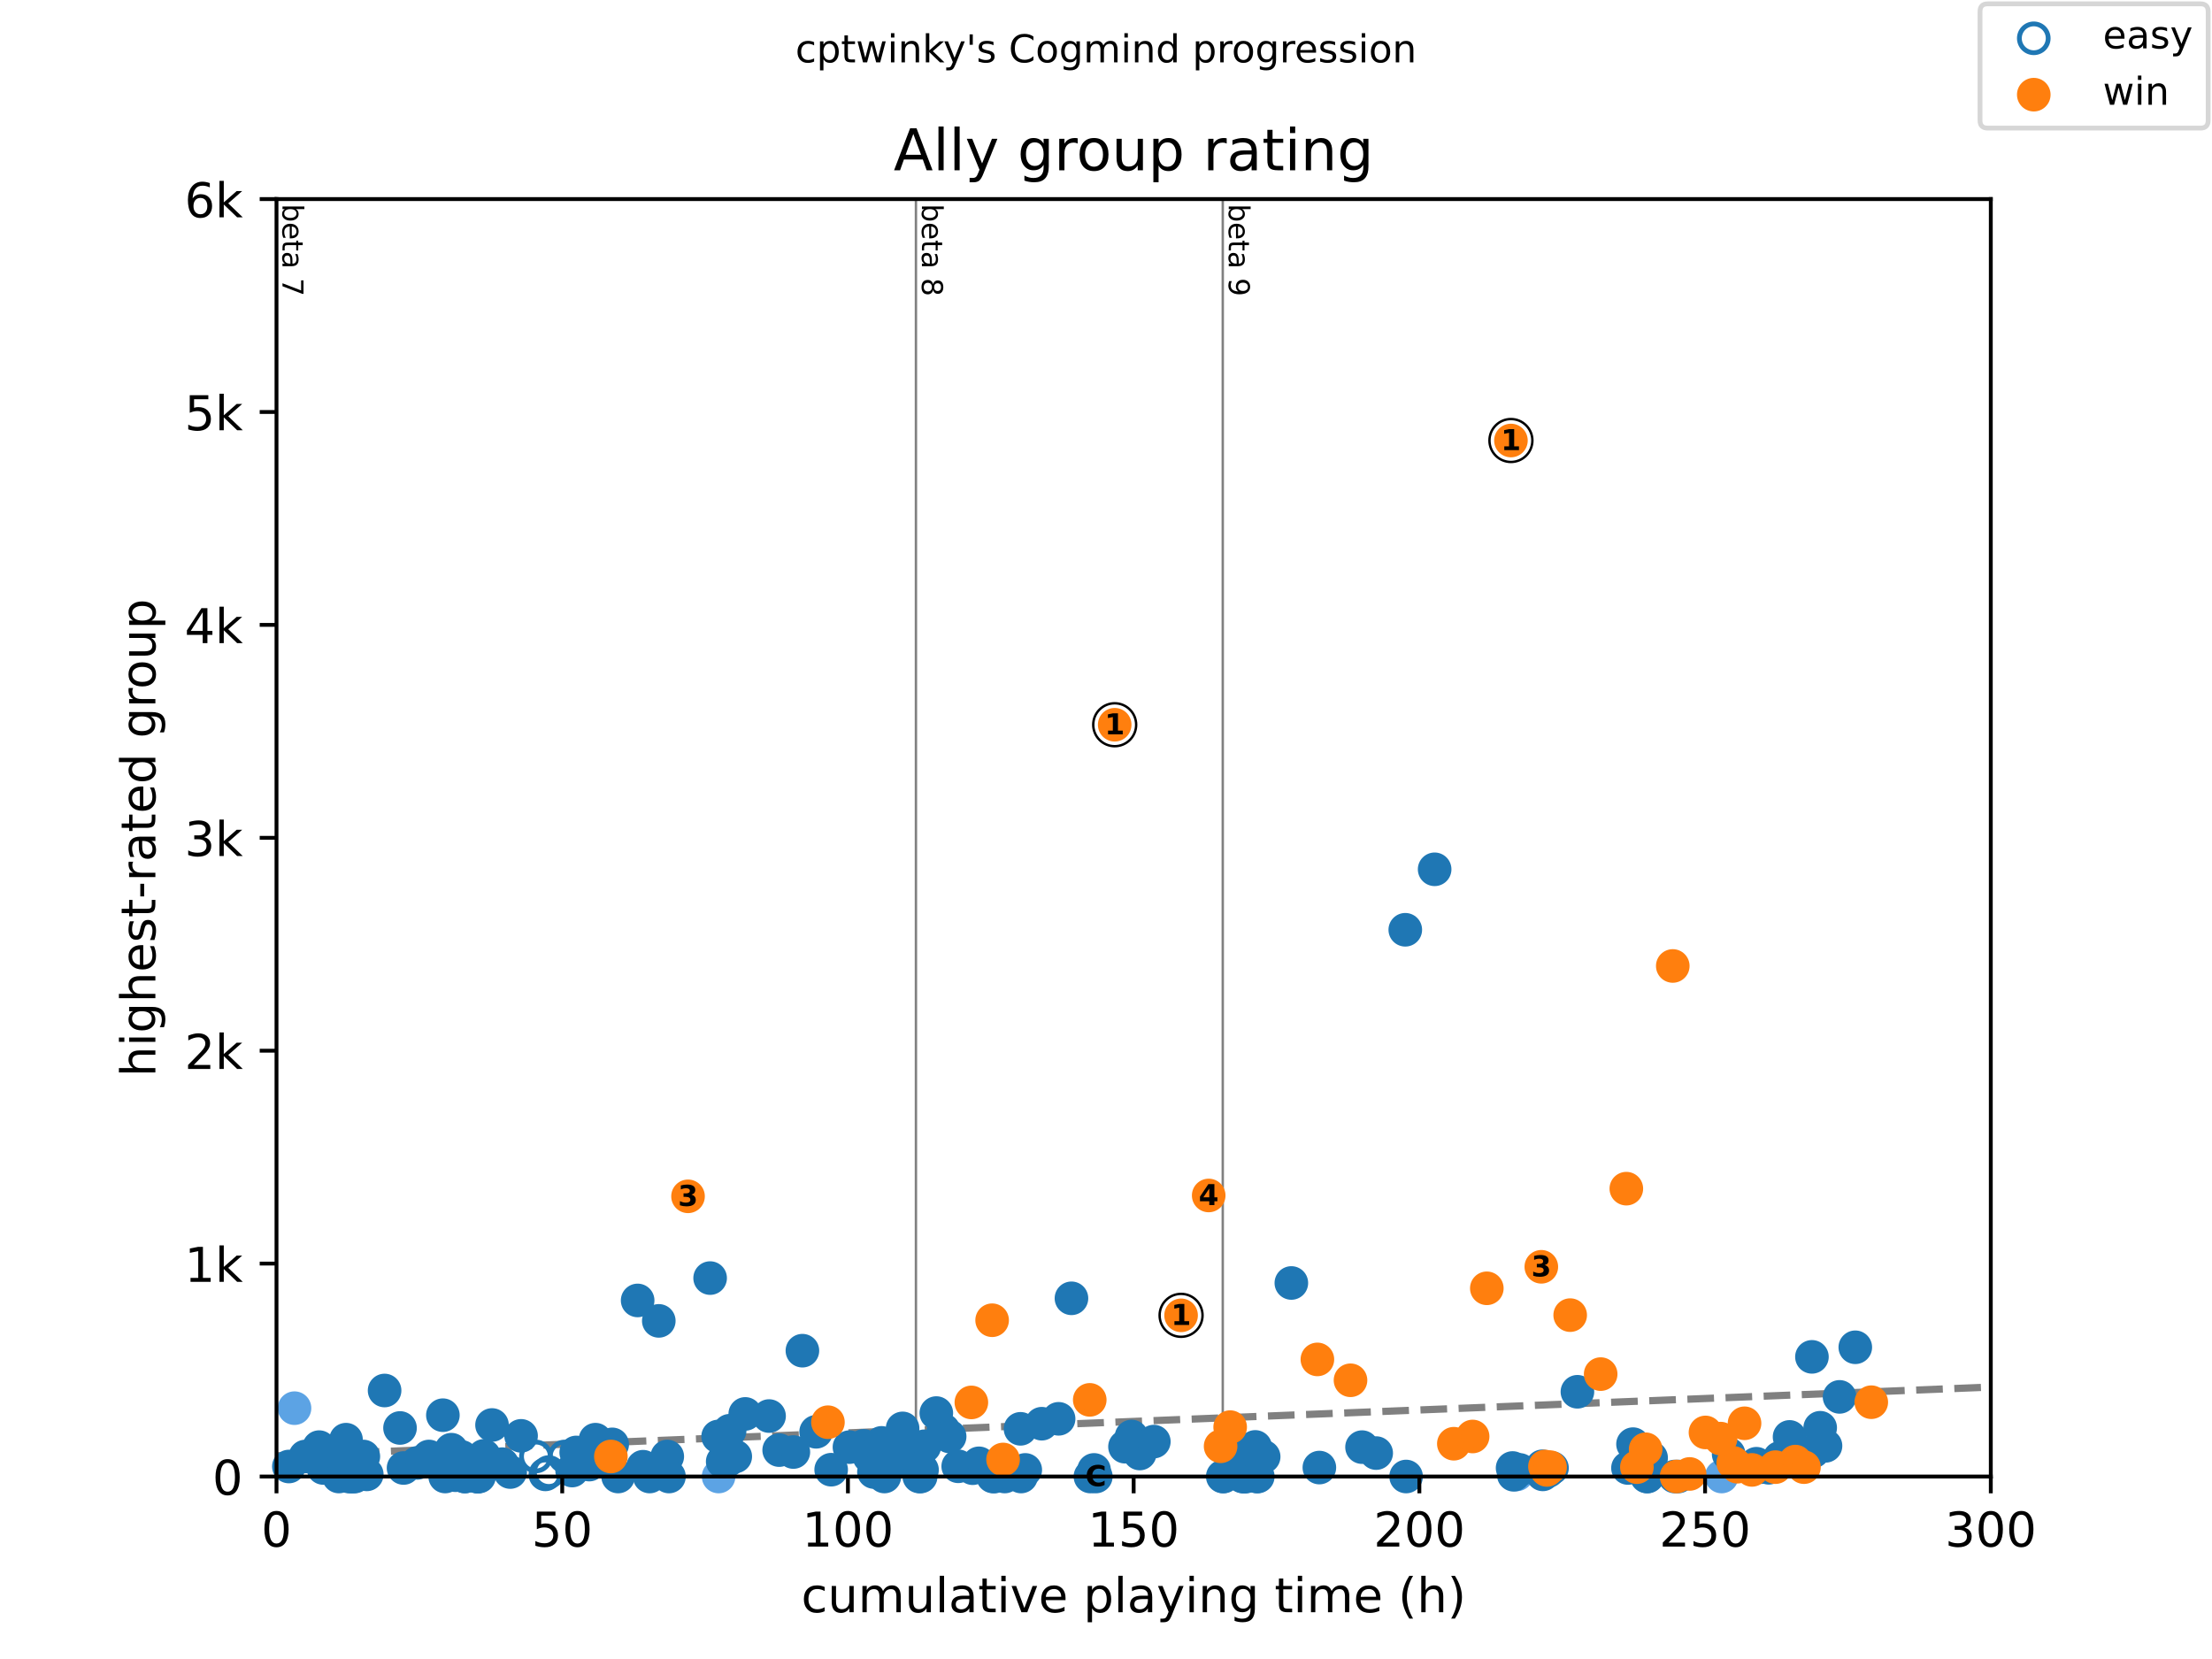 <?xml version="1.0" encoding="utf-8" standalone="no"?>
<!DOCTYPE svg PUBLIC "-//W3C//DTD SVG 1.1//EN"
  "http://www.w3.org/Graphics/SVG/1.1/DTD/svg11.dtd">
<!-- Created with matplotlib (https://matplotlib.org/) -->
<svg height="345.6pt" version="1.1" viewBox="0 0 460.8 345.6" width="460.8pt" xmlns="http://www.w3.org/2000/svg" xmlns:xlink="http://www.w3.org/1999/xlink">
 <defs>
  <style type="text/css">
*{stroke-linecap:butt;stroke-linejoin:round;}
  </style>
 </defs>
 <g id="figure_1">
  <g id="patch_1">
   <path d="M 0 345.6 
L 460.8 345.6 
L 460.8 0 
L 0 0 
z
" style="fill:#ffffff;"/>
  </g>
  <g id="axes_1">
   <g id="patch_2">
    <path d="M 57.6 307.584 
L 414.72 307.584 
L 414.72 41.472 
L 57.6 41.472 
z
" style="fill:#ffffff;"/>
   </g>
   <g id="line2d_1">
    <path clip-path="url(#pc35db64e3e)" d="M 57.6 303.263 
L 414.72 288.951 
" style="fill:none;stroke:#808080;stroke-dasharray:5.55,2.4;stroke-dashoffset:0;stroke-width:1.5;"/>
   </g>
   <g id="line2d_2">
    <path clip-path="url(#pc35db64e3e)" d="M 190.806 307.584 
L 190.806 41.472 
" style="fill:none;stroke:#808080;stroke-linecap:square;stroke-width:0.5;"/>
   </g>
   <g id="line2d_3">
    <path clip-path="url(#pc35db64e3e)" d="M 254.724 307.584 
L 254.724 41.472 
" style="fill:none;stroke:#808080;stroke-linecap:square;stroke-width:0.5;"/>
   </g>
   <g id="text_1">
    <!-- beta 7 -->
    <defs>
     <path d="M 48.688 27.297 
Q 48.688 37.203 44.609 42.844 
Q 40.531 48.484 33.406 48.484 
Q 26.266 48.484 22.188 42.844 
Q 18.109 37.203 18.109 27.297 
Q 18.109 17.391 22.188 11.75 
Q 26.266 6.109 33.406 6.109 
Q 40.531 6.109 44.609 11.75 
Q 48.688 17.391 48.688 27.297 
z
M 18.109 46.391 
Q 20.953 51.266 25.266 53.625 
Q 29.594 56 35.594 56 
Q 45.562 56 51.781 48.094 
Q 58.016 40.188 58.016 27.297 
Q 58.016 14.406 51.781 6.484 
Q 45.562 -1.422 35.594 -1.422 
Q 29.594 -1.422 25.266 0.953 
Q 20.953 3.328 18.109 8.203 
L 18.109 0 
L 9.078 0 
L 9.078 75.984 
L 18.109 75.984 
z
" id="DejaVuSans-98"/>
     <path d="M 56.203 29.594 
L 56.203 25.203 
L 14.891 25.203 
Q 15.484 15.922 20.484 11.062 
Q 25.484 6.203 34.422 6.203 
Q 39.594 6.203 44.453 7.469 
Q 49.312 8.734 54.109 11.281 
L 54.109 2.781 
Q 49.266 0.734 44.188 -0.344 
Q 39.109 -1.422 33.891 -1.422 
Q 20.797 -1.422 13.156 6.188 
Q 5.516 13.812 5.516 26.812 
Q 5.516 40.234 12.766 48.109 
Q 20.016 56 32.328 56 
Q 43.359 56 49.781 48.891 
Q 56.203 41.797 56.203 29.594 
z
M 47.219 32.234 
Q 47.125 39.594 43.094 43.984 
Q 39.062 48.391 32.422 48.391 
Q 24.906 48.391 20.391 44.141 
Q 15.875 39.891 15.188 32.172 
z
" id="DejaVuSans-101"/>
     <path d="M 18.312 70.219 
L 18.312 54.688 
L 36.812 54.688 
L 36.812 47.703 
L 18.312 47.703 
L 18.312 18.016 
Q 18.312 11.328 20.141 9.422 
Q 21.969 7.516 27.594 7.516 
L 36.812 7.516 
L 36.812 0 
L 27.594 0 
Q 17.188 0 13.234 3.875 
Q 9.281 7.766 9.281 18.016 
L 9.281 47.703 
L 2.688 47.703 
L 2.688 54.688 
L 9.281 54.688 
L 9.281 70.219 
z
" id="DejaVuSans-116"/>
     <path d="M 34.281 27.484 
Q 23.391 27.484 19.188 25 
Q 14.984 22.516 14.984 16.5 
Q 14.984 11.719 18.141 8.906 
Q 21.297 6.109 26.703 6.109 
Q 34.188 6.109 38.703 11.406 
Q 43.219 16.703 43.219 25.484 
L 43.219 27.484 
z
M 52.203 31.203 
L 52.203 0 
L 43.219 0 
L 43.219 8.297 
Q 40.141 3.328 35.547 0.953 
Q 30.953 -1.422 24.312 -1.422 
Q 15.922 -1.422 10.953 3.297 
Q 6 8.016 6 15.922 
Q 6 25.141 12.172 29.828 
Q 18.359 34.516 30.609 34.516 
L 43.219 34.516 
L 43.219 35.406 
Q 43.219 41.609 39.141 45 
Q 35.062 48.391 27.688 48.391 
Q 23 48.391 18.547 47.266 
Q 14.109 46.141 10.016 43.891 
L 10.016 52.203 
Q 14.938 54.109 19.578 55.047 
Q 24.219 56 28.609 56 
Q 40.484 56 46.344 49.844 
Q 52.203 43.703 52.203 31.203 
z
" id="DejaVuSans-97"/>
     <path id="DejaVuSans-32"/>
     <path d="M 8.203 72.906 
L 55.078 72.906 
L 55.078 68.703 
L 28.609 0 
L 18.312 0 
L 43.219 64.594 
L 8.203 64.594 
z
" id="DejaVuSans-55"/>
    </defs>
    <g transform="translate(58.848 42.472)rotate(-270)scale(0.06 -0.06)">
     <use xlink:href="#DejaVuSans-98"/>
     <use x="63.477" xlink:href="#DejaVuSans-101"/>
     <use x="125" xlink:href="#DejaVuSans-116"/>
     <use x="164.209" xlink:href="#DejaVuSans-97"/>
     <use x="225.488" xlink:href="#DejaVuSans-32"/>
     <use x="257.275" xlink:href="#DejaVuSans-55"/>
    </g>
   </g>
   <g id="text_2">
    <!-- beta 8 -->
    <defs>
     <path d="M 31.781 34.625 
Q 24.75 34.625 20.719 30.859 
Q 16.703 27.094 16.703 20.516 
Q 16.703 13.922 20.719 10.156 
Q 24.75 6.391 31.781 6.391 
Q 38.812 6.391 42.859 10.172 
Q 46.922 13.969 46.922 20.516 
Q 46.922 27.094 42.891 30.859 
Q 38.875 34.625 31.781 34.625 
z
M 21.922 38.812 
Q 15.578 40.375 12.031 44.719 
Q 8.5 49.078 8.5 55.328 
Q 8.5 64.062 14.719 69.141 
Q 20.953 74.219 31.781 74.219 
Q 42.672 74.219 48.875 69.141 
Q 55.078 64.062 55.078 55.328 
Q 55.078 49.078 51.531 44.719 
Q 48 40.375 41.703 38.812 
Q 48.828 37.156 52.797 32.312 
Q 56.781 27.484 56.781 20.516 
Q 56.781 9.906 50.312 4.234 
Q 43.844 -1.422 31.781 -1.422 
Q 19.734 -1.422 13.25 4.234 
Q 6.781 9.906 6.781 20.516 
Q 6.781 27.484 10.781 32.312 
Q 14.797 37.156 21.922 38.812 
z
M 18.312 54.391 
Q 18.312 48.734 21.844 45.562 
Q 25.391 42.391 31.781 42.391 
Q 38.141 42.391 41.719 45.562 
Q 45.312 48.734 45.312 54.391 
Q 45.312 60.062 41.719 63.234 
Q 38.141 66.406 31.781 66.406 
Q 25.391 66.406 21.844 63.234 
Q 18.312 60.062 18.312 54.391 
z
" id="DejaVuSans-56"/>
    </defs>
    <g transform="translate(192.054 42.472)rotate(-270)scale(0.06 -0.06)">
     <use xlink:href="#DejaVuSans-98"/>
     <use x="63.477" xlink:href="#DejaVuSans-101"/>
     <use x="125" xlink:href="#DejaVuSans-116"/>
     <use x="164.209" xlink:href="#DejaVuSans-97"/>
     <use x="225.488" xlink:href="#DejaVuSans-32"/>
     <use x="257.275" xlink:href="#DejaVuSans-56"/>
    </g>
   </g>
   <g id="text_3">
    <!-- beta 9 -->
    <defs>
     <path d="M 10.984 1.516 
L 10.984 10.5 
Q 14.703 8.734 18.5 7.812 
Q 22.312 6.891 25.984 6.891 
Q 35.75 6.891 40.891 13.453 
Q 46.047 20.016 46.781 33.406 
Q 43.953 29.203 39.594 26.953 
Q 35.25 24.703 29.984 24.703 
Q 19.047 24.703 12.672 31.312 
Q 6.297 37.938 6.297 49.422 
Q 6.297 60.641 12.938 67.422 
Q 19.578 74.219 30.609 74.219 
Q 43.266 74.219 49.922 64.516 
Q 56.594 54.828 56.594 36.375 
Q 56.594 19.141 48.406 8.859 
Q 40.234 -1.422 26.422 -1.422 
Q 22.703 -1.422 18.891 -0.688 
Q 15.094 0.047 10.984 1.516 
z
M 30.609 32.422 
Q 37.25 32.422 41.125 36.953 
Q 45.016 41.5 45.016 49.422 
Q 45.016 57.281 41.125 61.844 
Q 37.25 66.406 30.609 66.406 
Q 23.969 66.406 20.094 61.844 
Q 16.219 57.281 16.219 49.422 
Q 16.219 41.5 20.094 36.953 
Q 23.969 32.422 30.609 32.422 
z
" id="DejaVuSans-57"/>
    </defs>
    <g transform="translate(255.972 42.472)rotate(-270)scale(0.06 -0.06)">
     <use xlink:href="#DejaVuSans-98"/>
     <use x="63.477" xlink:href="#DejaVuSans-101"/>
     <use x="125" xlink:href="#DejaVuSans-116"/>
     <use x="164.209" xlink:href="#DejaVuSans-97"/>
     <use x="225.488" xlink:href="#DejaVuSans-32"/>
     <use x="257.275" xlink:href="#DejaVuSans-57"/>
    </g>
   </g>
   <g id="PathCollection_1">
    <defs>
     <path d="M 0 3 
C 0.796 3 1.559 2.684 2.121 2.121 
C 2.684 1.559 3 0.796 3 0 
C 3 -0.796 2.684 -1.559 2.121 -2.121 
C 1.559 -2.684 0.796 -3 0 -3 
C -0.796 -3 -1.559 -2.684 -2.121 -2.121 
C -2.684 -1.559 -3 -0.796 -3 0 
C -3 0.796 -2.684 1.559 -2.121 2.121 
C -1.559 2.684 -0.796 3 0 3 
z
" id="C0_0_81e206f83a"/>
    </defs>
    <use style="fill:none;stroke:#1f77b4;" x="111.644" xlink:href="#C0_0_81e206f83a" y="303.415"/>
    <use style="fill:none;stroke:#1f77b4;" x="113.608" xlink:href="#C0_0_81e206f83a" y="307.14"/>
    <use style="fill:none;stroke:#1f77b4;" x="114.323" xlink:href="#C0_0_81e206f83a" y="306.653"/>
    <use style="fill:none;stroke:#1f77b4;" x="117.616" xlink:href="#C0_0_81e206f83a" y="303.415"/>
   </g>
   <g id="PathCollection_2">
    <defs>
     <path d="M 0 3 
C 0.796 3 1.559 2.684 2.121 2.121 
C 2.684 1.559 3 0.796 3 0 
C 3 -0.796 2.684 -1.559 2.121 -2.121 
C 1.559 -2.684 0.796 -3 0 -3 
C -0.796 -3 -1.559 -2.684 -2.121 -2.121 
C -2.684 -1.559 -3 -0.796 -3 0 
C -3 0.796 -2.684 1.559 -2.121 2.121 
C -1.559 2.684 -0.796 3 0 3 
z
" id="m9154e86ae3" style="stroke:#5ca3e4;"/>
    </defs>
    <g>
     <use style="fill:#5ca3e4;stroke:#5ca3e4;" x="61.35" xlink:href="#m9154e86ae3" y="293.347"/>
     <use style="fill:#5ca3e4;stroke:#5ca3e4;" x="149.697" xlink:href="#m9154e86ae3" y="307.584"/>
     <use style="fill:#5ca3e4;stroke:#5ca3e4;" x="315.994" xlink:href="#m9154e86ae3" y="307.14"/>
     <use style="fill:#5ca3e4;stroke:#5ca3e4;" x="358.644" xlink:href="#m9154e86ae3" y="307.584"/>
    </g>
   </g>
   <g id="PathCollection_3">
    <defs>
     <path d="M 0 3 
C 0.796 3 1.559 2.684 2.121 2.121 
C 2.684 1.559 3 0.796 3 0 
C 3 -0.796 2.684 -1.559 2.121 -2.121 
C 1.559 -2.684 0.796 -3 0 -3 
C -0.796 -3 -1.559 -2.684 -2.121 -2.121 
C -2.684 -1.559 -3 -0.796 -3 0 
C -3 0.796 -2.684 1.559 -2.121 2.121 
C -1.559 2.684 -0.796 3 0 3 
z
" id="mdac0dc0fe1" style="stroke:#1f77b4;"/>
    </defs>
    <g>
     <use style="fill:#1f77b4;stroke:#1f77b4;" x="60.179" xlink:href="#mdac0dc0fe1" y="305.499"/>
     <use style="fill:#1f77b4;stroke:#1f77b4;" x="63.612" xlink:href="#mdac0dc0fe1" y="303.415"/>
     <use style="fill:#1f77b4;stroke:#1f77b4;" x="66.488" xlink:href="#mdac0dc0fe1" y="301.463"/>
     <use style="fill:#1f77b4;stroke:#1f77b4;" x="67.361" xlink:href="#mdac0dc0fe1" y="305.81"/>
     <use style="fill:#1f77b4;stroke:#1f77b4;" x="69.365" xlink:href="#mdac0dc0fe1" y="303.592"/>
     <use style="fill:#1f77b4;stroke:#1f77b4;" x="70.119" xlink:href="#mdac0dc0fe1" y="302.04"/>
     <use style="fill:#1f77b4;stroke:#1f77b4;" x="70.337" xlink:href="#mdac0dc0fe1" y="304.568"/>
     <use style="fill:#1f77b4;stroke:#1f77b4;" x="70.595" xlink:href="#mdac0dc0fe1" y="307.584"/>
     <use style="fill:#1f77b4;stroke:#1f77b4;" x="71.667" xlink:href="#mdac0dc0fe1" y="304.568"/>
     <use style="fill:#1f77b4;stroke:#1f77b4;" x="72.083" xlink:href="#mdac0dc0fe1" y="299.911"/>
     <use style="fill:#1f77b4;stroke:#1f77b4;" x="72.698" xlink:href="#mdac0dc0fe1" y="307.584"/>
     <use style="fill:#1f77b4;stroke:#1f77b4;" x="73.075" xlink:href="#mdac0dc0fe1" y="307.584"/>
     <use style="fill:#1f77b4;stroke:#1f77b4;" x="73.313" xlink:href="#mdac0dc0fe1" y="305.411"/>
     <use style="fill:#1f77b4;stroke:#1f77b4;" x="73.591" xlink:href="#mdac0dc0fe1" y="307.584"/>
     <use style="fill:#1f77b4;stroke:#1f77b4;" x="73.908" xlink:href="#mdac0dc0fe1" y="307.584"/>
     <use style="fill:#1f77b4;stroke:#1f77b4;" x="75.694" xlink:href="#mdac0dc0fe1" y="303.415"/>
     <use style="fill:#1f77b4;stroke:#1f77b4;" x="76.408" xlink:href="#mdac0dc0fe1" y="307.14"/>
     <use style="fill:#1f77b4;stroke:#1f77b4;" x="80.118" xlink:href="#mdac0dc0fe1" y="289.666"/>
     <use style="fill:#1f77b4;stroke:#1f77b4;" x="83.332" xlink:href="#mdac0dc0fe1" y="297.472"/>
     <use style="fill:#1f77b4;stroke:#1f77b4;" x="84.067" xlink:href="#mdac0dc0fe1" y="305.81"/>
     <use style="fill:#1f77b4;stroke:#1f77b4;" x="86.943" xlink:href="#mdac0dc0fe1" y="304.745"/>
     <use style="fill:#1f77b4;stroke:#1f77b4;" x="89.364" xlink:href="#mdac0dc0fe1" y="303.415"/>
     <use style="fill:#1f77b4;stroke:#1f77b4;" x="92.26" xlink:href="#mdac0dc0fe1" y="294.811"/>
     <use style="fill:#1f77b4;stroke:#1f77b4;" x="92.737" xlink:href="#mdac0dc0fe1" y="307.584"/>
     <use style="fill:#1f77b4;stroke:#1f77b4;" x="94.026" xlink:href="#mdac0dc0fe1" y="301.996"/>
     <use style="fill:#1f77b4;stroke:#1f77b4;" x="94.344" xlink:href="#mdac0dc0fe1" y="305.81"/>
     <use style="fill:#1f77b4;stroke:#1f77b4;" x="94.879" xlink:href="#mdac0dc0fe1" y="307.318"/>
     <use style="fill:#1f77b4;stroke:#1f77b4;" x="96.149" xlink:href="#mdac0dc0fe1" y="303.504"/>
     <use style="fill:#1f77b4;stroke:#1f77b4;" x="96.784" xlink:href="#mdac0dc0fe1" y="307.584"/>
     <use style="fill:#1f77b4;stroke:#1f77b4;" x="96.903" xlink:href="#mdac0dc0fe1" y="307.584"/>
     <use style="fill:#1f77b4;stroke:#1f77b4;" x="97.677" xlink:href="#mdac0dc0fe1" y="305.766"/>
     <use style="fill:#1f77b4;stroke:#1f77b4;" x="99.324" xlink:href="#mdac0dc0fe1" y="307.584"/>
     <use style="fill:#1f77b4;stroke:#1f77b4;" x="99.443" xlink:href="#mdac0dc0fe1" y="307.584"/>
     <use style="fill:#1f77b4;stroke:#1f77b4;" x="99.581" xlink:href="#mdac0dc0fe1" y="307.584"/>
     <use style="fill:#1f77b4;stroke:#1f77b4;" x="99.8" xlink:href="#mdac0dc0fe1" y="307.584"/>
     <use style="fill:#1f77b4;stroke:#1f77b4;" x="100.831" xlink:href="#mdac0dc0fe1" y="303.282"/>
     <use style="fill:#1f77b4;stroke:#1f77b4;" x="102.498" xlink:href="#mdac0dc0fe1" y="296.851"/>
     <use style="fill:#1f77b4;stroke:#1f77b4;" x="104.621" xlink:href="#mdac0dc0fe1" y="305.012"/>
     <use style="fill:#1f77b4;stroke:#1f77b4;" x="106.287" xlink:href="#mdac0dc0fe1" y="306.653"/>
     <use style="fill:#1f77b4;stroke:#1f77b4;" x="108.549" xlink:href="#mdac0dc0fe1" y="299.113"/>
     <use style="fill:#1f77b4;stroke:#1f77b4;" x="119.183" xlink:href="#mdac0dc0fe1" y="306.342"/>
     <use style="fill:#1f77b4;stroke:#1f77b4;" x="120.036" xlink:href="#mdac0dc0fe1" y="302.572"/>
     <use style="fill:#1f77b4;stroke:#1f77b4;" x="121.028" xlink:href="#mdac0dc0fe1" y="303.681"/>
     <use style="fill:#1f77b4;stroke:#1f77b4;" x="122.755" xlink:href="#mdac0dc0fe1" y="305.1"/>
     <use style="fill:#1f77b4;stroke:#1f77b4;" x="124.044" xlink:href="#mdac0dc0fe1" y="299.911"/>
     <use style="fill:#1f77b4;stroke:#1f77b4;" x="125.116" xlink:href="#mdac0dc0fe1" y="303.415"/>
     <use style="fill:#1f77b4;stroke:#1f77b4;" x="127.536" xlink:href="#mdac0dc0fe1" y="300.887"/>
     <use style="fill:#1f77b4;stroke:#1f77b4;" x="128.766" xlink:href="#mdac0dc0fe1" y="307.584"/>
     <use style="fill:#1f77b4;stroke:#1f77b4;" x="132.833" xlink:href="#mdac0dc0fe1" y="270.905"/>
     <use style="fill:#1f77b4;stroke:#1f77b4;" x="133.964" xlink:href="#mdac0dc0fe1" y="305.544"/>
     <use style="fill:#1f77b4;stroke:#1f77b4;" x="135.333" xlink:href="#mdac0dc0fe1" y="307.584"/>
     <use style="fill:#1f77b4;stroke:#1f77b4;" x="137.238" xlink:href="#mdac0dc0fe1" y="275.163"/>
     <use style="fill:#1f77b4;stroke:#1f77b4;" x="139.004" xlink:href="#mdac0dc0fe1" y="303.415"/>
     <use style="fill:#1f77b4;stroke:#1f77b4;" x="139.361" xlink:href="#mdac0dc0fe1" y="307.584"/>
     <use style="fill:#1f77b4;stroke:#1f77b4;" x="147.932" xlink:href="#mdac0dc0fe1" y="266.248"/>
     <use style="fill:#1f77b4;stroke:#1f77b4;" x="149.598" xlink:href="#mdac0dc0fe1" y="299.246"/>
     <use style="fill:#1f77b4;stroke:#1f77b4;" x="150.55" xlink:href="#mdac0dc0fe1" y="304.479"/>
     <use style="fill:#1f77b4;stroke:#1f77b4;" x="151.602" xlink:href="#mdac0dc0fe1" y="304.258"/>
     <use style="fill:#1f77b4;stroke:#1f77b4;" x="151.999" xlink:href="#mdac0dc0fe1" y="298.048"/>
     <use style="fill:#1f77b4;stroke:#1f77b4;" x="153.169" xlink:href="#mdac0dc0fe1" y="303.415"/>
     <use style="fill:#1f77b4;stroke:#1f77b4;" x="155.252" xlink:href="#mdac0dc0fe1" y="294.545"/>
     <use style="fill:#1f77b4;stroke:#1f77b4;" x="160.212" xlink:href="#mdac0dc0fe1" y="294.988"/>
     <use style="fill:#1f77b4;stroke:#1f77b4;" x="162.316" xlink:href="#mdac0dc0fe1" y="302.084"/>
     <use style="fill:#1f77b4;stroke:#1f77b4;" x="165.272" xlink:href="#mdac0dc0fe1" y="302.484"/>
     <use style="fill:#1f77b4;stroke:#1f77b4;" x="167.156" xlink:href="#mdac0dc0fe1" y="281.372"/>
     <use style="fill:#1f77b4;stroke:#1f77b4;" x="170.013" xlink:href="#mdac0dc0fe1" y="298.27"/>
     <use style="fill:#1f77b4;stroke:#1f77b4;" x="173.148" xlink:href="#mdac0dc0fe1" y="306.165"/>
     <use style="fill:#1f77b4;stroke:#1f77b4;" x="176.957" xlink:href="#mdac0dc0fe1" y="301.463"/>
     <use style="fill:#1f77b4;stroke:#1f77b4;" x="179.933" xlink:href="#mdac0dc0fe1" y="301.197"/>
     <use style="fill:#1f77b4;stroke:#1f77b4;" x="181.104" xlink:href="#mdac0dc0fe1" y="303.415"/>
     <use style="fill:#1f77b4;stroke:#1f77b4;" x="182.056" xlink:href="#mdac0dc0fe1" y="306.653"/>
     <use style="fill:#1f77b4;stroke:#1f77b4;" x="183.644" xlink:href="#mdac0dc0fe1" y="300.576"/>
     <use style="fill:#1f77b4;stroke:#1f77b4;" x="184.239" xlink:href="#mdac0dc0fe1" y="307.584"/>
     <use style="fill:#1f77b4;stroke:#1f77b4;" x="184.854" xlink:href="#mdac0dc0fe1" y="305.81"/>
     <use style="fill:#1f77b4;stroke:#1f77b4;" x="185.985" xlink:href="#mdac0dc0fe1" y="303.415"/>
     <use style="fill:#1f77b4;stroke:#1f77b4;" x="188.028" xlink:href="#mdac0dc0fe1" y="297.56"/>
     <use style="fill:#1f77b4;stroke:#1f77b4;" x="190.806" xlink:href="#mdac0dc0fe1" y="303.326"/>
     <use style="fill:#1f77b4;stroke:#1f77b4;" x="191.103" xlink:href="#mdac0dc0fe1" y="305.588"/>
     <use style="fill:#1f77b4;stroke:#1f77b4;" x="191.5" xlink:href="#mdac0dc0fe1" y="307.584"/>
     <use style="fill:#1f77b4;stroke:#1f77b4;" x="191.798" xlink:href="#mdac0dc0fe1" y="307.584"/>
     <use style="fill:#1f77b4;stroke:#1f77b4;" x="192.076" xlink:href="#mdac0dc0fe1" y="306.209"/>
     <use style="fill:#1f77b4;stroke:#1f77b4;" x="192.572" xlink:href="#mdac0dc0fe1" y="301.286"/>
     <use style="fill:#1f77b4;stroke:#1f77b4;" x="195.052" xlink:href="#mdac0dc0fe1" y="294.367"/>
     <use style="fill:#1f77b4;stroke:#1f77b4;" x="196.54" xlink:href="#mdac0dc0fe1" y="297.915"/>
     <use style="fill:#1f77b4;stroke:#1f77b4;" x="197.829" xlink:href="#mdac0dc0fe1" y="299.246"/>
     <use style="fill:#1f77b4;stroke:#1f77b4;" x="199.615" xlink:href="#mdac0dc0fe1" y="305.455"/>
     <use style="fill:#1f77b4;stroke:#1f77b4;" x="202.63" xlink:href="#mdac0dc0fe1" y="305.854"/>
     <use style="fill:#1f77b4;stroke:#1f77b4;" x="203.94" xlink:href="#mdac0dc0fe1" y="304.834"/>
     <use style="fill:#1f77b4;stroke:#1f77b4;" x="206.856" xlink:href="#mdac0dc0fe1" y="307.584"/>
     <use style="fill:#1f77b4;stroke:#1f77b4;" x="207.174" xlink:href="#mdac0dc0fe1" y="307.584"/>
     <use style="fill:#1f77b4;stroke:#1f77b4;" x="207.452" xlink:href="#mdac0dc0fe1" y="307.14"/>
     <use style="fill:#1f77b4;stroke:#1f77b4;" x="208.027" xlink:href="#mdac0dc0fe1" y="305.455"/>
     <use style="fill:#1f77b4;stroke:#1f77b4;" x="209.297" xlink:href="#mdac0dc0fe1" y="307.584"/>
     <use style="fill:#1f77b4;stroke:#1f77b4;" x="212.59" xlink:href="#mdac0dc0fe1" y="297.649"/>
     <use style="fill:#1f77b4;stroke:#1f77b4;" x="212.709" xlink:href="#mdac0dc0fe1" y="307.584"/>
     <use style="fill:#1f77b4;stroke:#1f77b4;" x="213.582" xlink:href="#mdac0dc0fe1" y="306.209"/>
     <use style="fill:#1f77b4;stroke:#1f77b4;" x="217.014" xlink:href="#mdac0dc0fe1" y="296.585"/>
     <use style="fill:#1f77b4;stroke:#1f77b4;" x="220.526" xlink:href="#mdac0dc0fe1" y="295.565"/>
     <use style="fill:#1f77b4;stroke:#1f77b4;" x="223.204" xlink:href="#mdac0dc0fe1" y="270.461"/>
     <use style="fill:#1f77b4;stroke:#1f77b4;" x="227.153" xlink:href="#mdac0dc0fe1" y="307.584"/>
     <use style="fill:#1f77b4;stroke:#1f77b4;" x="227.907" xlink:href="#mdac0dc0fe1" y="306.209"/>
     <use style="fill:#1f77b4;stroke:#1f77b4;" x="228.284" xlink:href="#mdac0dc0fe1" y="307.584"/>
     <use style="fill:#1f77b4;stroke:#1f77b4;" x="234.355" xlink:href="#mdac0dc0fe1" y="301.375"/>
     <use style="fill:#1f77b4;stroke:#1f77b4;" x="235.724" xlink:href="#mdac0dc0fe1" y="299.246"/>
     <use style="fill:#1f77b4;stroke:#1f77b4;" x="237.43" xlink:href="#mdac0dc0fe1" y="302.794"/>
     <use style="fill:#1f77b4;stroke:#1f77b4;" x="240.366" xlink:href="#mdac0dc0fe1" y="300.31"/>
     <use style="fill:#1f77b4;stroke:#1f77b4;" x="254.724" xlink:href="#mdac0dc0fe1" y="307.584"/>
     <use style="fill:#1f77b4;stroke:#1f77b4;" x="254.916" xlink:href="#mdac0dc0fe1" y="307.584"/>
     <use style="fill:#1f77b4;stroke:#1f77b4;" x="257.435" xlink:href="#mdac0dc0fe1" y="303.459"/>
     <use style="fill:#1f77b4;stroke:#1f77b4;" x="258.862" xlink:href="#mdac0dc0fe1" y="307.584"/>
     <use style="fill:#1f77b4;stroke:#1f77b4;" x="259.048" xlink:href="#mdac0dc0fe1" y="307.584"/>
     <use style="fill:#1f77b4;stroke:#1f77b4;" x="259.334" xlink:href="#mdac0dc0fe1" y="307.584"/>
     <use style="fill:#1f77b4;stroke:#1f77b4;" x="259.579" xlink:href="#mdac0dc0fe1" y="307.584"/>
     <use style="fill:#1f77b4;stroke:#1f77b4;" x="261.49" xlink:href="#mdac0dc0fe1" y="301.419"/>
     <use style="fill:#1f77b4;stroke:#1f77b4;" x="261.798" xlink:href="#mdac0dc0fe1" y="307.584"/>
     <use style="fill:#1f77b4;stroke:#1f77b4;" x="262.022" xlink:href="#mdac0dc0fe1" y="307.584"/>
     <use style="fill:#1f77b4;stroke:#1f77b4;" x="263.246" xlink:href="#mdac0dc0fe1" y="303.459"/>
     <use style="fill:#1f77b4;stroke:#1f77b4;" x="269.012" xlink:href="#mdac0dc0fe1" y="267.268"/>
     <use style="fill:#1f77b4;stroke:#1f77b4;" x="274.848" xlink:href="#mdac0dc0fe1" y="305.721"/>
     <use style="fill:#1f77b4;stroke:#1f77b4;" x="283.736" xlink:href="#mdac0dc0fe1" y="301.463"/>
     <use style="fill:#1f77b4;stroke:#1f77b4;" x="286.687" xlink:href="#mdac0dc0fe1" y="302.705"/>
     <use style="fill:#1f77b4;stroke:#1f77b4;" x="292.747" xlink:href="#mdac0dc0fe1" y="193.688"/>
     <use style="fill:#1f77b4;stroke:#1f77b4;" x="292.919" xlink:href="#mdac0dc0fe1" y="307.584"/>
     <use style="fill:#1f77b4;stroke:#1f77b4;" x="298.862" xlink:href="#mdac0dc0fe1" y="181.092"/>
     <use style="fill:#1f77b4;stroke:#1f77b4;" x="315.099" xlink:href="#mdac0dc0fe1" y="305.81"/>
     <use style="fill:#1f77b4;stroke:#1f77b4;" x="315.34" xlink:href="#mdac0dc0fe1" y="307.229"/>
     <use style="fill:#1f77b4;stroke:#1f77b4;" x="316.58" xlink:href="#mdac0dc0fe1" y="306.209"/>
     <use style="fill:#1f77b4;stroke:#1f77b4;" x="321.297" xlink:href="#mdac0dc0fe1" y="305.455"/>
     <use style="fill:#1f77b4;stroke:#1f77b4;" x="321.397" xlink:href="#mdac0dc0fe1" y="307.14"/>
     <use style="fill:#1f77b4;stroke:#1f77b4;" x="322.541" xlink:href="#mdac0dc0fe1" y="306.431"/>
     <use style="fill:#1f77b4;stroke:#1f77b4;" x="323.311" xlink:href="#mdac0dc0fe1" y="305.81"/>
     <use style="fill:#1f77b4;stroke:#1f77b4;" x="328.605" xlink:href="#mdac0dc0fe1" y="289.932"/>
     <use style="fill:#1f77b4;stroke:#1f77b4;" x="339.137" xlink:href="#mdac0dc0fe1" y="305.81"/>
     <use style="fill:#1f77b4;stroke:#1f77b4;" x="340.186" xlink:href="#mdac0dc0fe1" y="300.842"/>
     <use style="fill:#1f77b4;stroke:#1f77b4;" x="343.057" xlink:href="#mdac0dc0fe1" y="307.584"/>
     <use style="fill:#1f77b4;stroke:#1f77b4;" x="343.225" xlink:href="#mdac0dc0fe1" y="307.584"/>
     <use style="fill:#1f77b4;stroke:#1f77b4;" x="343.956" xlink:href="#mdac0dc0fe1" y="303.681"/>
     <use style="fill:#1f77b4;stroke:#1f77b4;" x="348.876" xlink:href="#mdac0dc0fe1" y="307.584"/>
     <use style="fill:#1f77b4;stroke:#1f77b4;" x="349.609" xlink:href="#mdac0dc0fe1" y="307.584"/>
     <use style="fill:#1f77b4;stroke:#1f77b4;" x="360.113" xlink:href="#mdac0dc0fe1" y="302.927"/>
     <use style="fill:#1f77b4;stroke:#1f77b4;" x="365.894" xlink:href="#mdac0dc0fe1" y="304.923"/>
     <use style="fill:#1f77b4;stroke:#1f77b4;" x="366.954" xlink:href="#mdac0dc0fe1" y="305.633"/>
     <use style="fill:#1f77b4;stroke:#1f77b4;" x="368.471" xlink:href="#mdac0dc0fe1" y="305.766"/>
     <use style="fill:#1f77b4;stroke:#1f77b4;" x="370.739" xlink:href="#mdac0dc0fe1" y="303.725"/>
     <use style="fill:#1f77b4;stroke:#1f77b4;" x="372.798" xlink:href="#mdac0dc0fe1" y="299.335"/>
     <use style="fill:#1f77b4;stroke:#1f77b4;" x="377.459" xlink:href="#mdac0dc0fe1" y="282.658"/>
     <use style="fill:#1f77b4;stroke:#1f77b4;" x="377.736" xlink:href="#mdac0dc0fe1" y="302.35"/>
     <use style="fill:#1f77b4;stroke:#1f77b4;" x="379.179" xlink:href="#mdac0dc0fe1" y="297.427"/>
     <use style="fill:#1f77b4;stroke:#1f77b4;" x="380.287" xlink:href="#mdac0dc0fe1" y="301.197"/>
     <use style="fill:#1f77b4;stroke:#1f77b4;" x="383.214" xlink:href="#mdac0dc0fe1" y="290.996"/>
     <use style="fill:#1f77b4;stroke:#1f77b4;" x="386.492" xlink:href="#mdac0dc0fe1" y="280.662"/>
    </g>
   </g>
   <g id="PathCollection_4">
    <defs>
     <path d="M 0 3 
C 0.796 3 1.559 2.684 2.121 2.121 
C 2.684 1.559 3 0.796 3 0 
C 3 -0.796 2.684 -1.559 2.121 -2.121 
C 1.559 -2.684 0.796 -3 0 -3 
C -0.796 -3 -1.559 -2.684 -2.121 -2.121 
C -2.684 -1.559 -3 -0.796 -3 0 
C -3 0.796 -2.684 1.559 -2.121 2.121 
C -1.559 2.684 -0.796 3 0 3 
z
" id="ma2c9514b7e" style="stroke:#ff7f0e;"/>
    </defs>
    <g>
     <use style="fill:#ff7f0e;stroke:#ff7f0e;" x="127.258" xlink:href="#ma2c9514b7e" y="303.415"/>
     <use style="fill:#ff7f0e;stroke:#ff7f0e;" x="143.329" xlink:href="#ma2c9514b7e" y="249.217"/>
     <use style="fill:#ff7f0e;stroke:#ff7f0e;" x="172.474" xlink:href="#ma2c9514b7e" y="296.274"/>
     <use style="fill:#ff7f0e;stroke:#ff7f0e;" x="202.353" xlink:href="#ma2c9514b7e" y="292.15"/>
     <use style="fill:#ff7f0e;stroke:#ff7f0e;" x="206.678" xlink:href="#ma2c9514b7e" y="275.03"/>
     <use style="fill:#ff7f0e;stroke:#ff7f0e;" x="208.959" xlink:href="#ma2c9514b7e" y="304.036"/>
     <use style="fill:#ff7f0e;stroke:#ff7f0e;" x="227.014" xlink:href="#ma2c9514b7e" y="291.617"/>
     <use style="fill:#ff7f0e;stroke:#ff7f0e;" x="232.212" xlink:href="#ma2c9514b7e" y="150.977"/>
     <use style="fill:#ff7f0e;stroke:#ff7f0e;" x="246.04" xlink:href="#ma2c9514b7e" y="274.01"/>
     <use style="fill:#ff7f0e;stroke:#ff7f0e;" x="251.794" xlink:href="#ma2c9514b7e" y="249.039"/>
     <use style="fill:#ff7f0e;stroke:#ff7f0e;" x="254.274" xlink:href="#ma2c9514b7e" y="301.286"/>
     <use style="fill:#ff7f0e;stroke:#ff7f0e;" x="256.265" xlink:href="#ma2c9514b7e" y="297.294"/>
     <use style="fill:#ff7f0e;stroke:#ff7f0e;" x="274.436" xlink:href="#ma2c9514b7e" y="283.19"/>
     <use style="fill:#ff7f0e;stroke:#ff7f0e;" x="281.335" xlink:href="#ma2c9514b7e" y="287.537"/>
     <use style="fill:#ff7f0e;stroke:#ff7f0e;" x="302.861" xlink:href="#ma2c9514b7e" y="300.754"/>
     <use style="fill:#ff7f0e;stroke:#ff7f0e;" x="306.775" xlink:href="#ma2c9514b7e" y="299.246"/>
     <use style="fill:#ff7f0e;stroke:#ff7f0e;" x="309.732" xlink:href="#ma2c9514b7e" y="268.377"/>
     <use style="fill:#ff7f0e;stroke:#ff7f0e;" x="314.754" xlink:href="#ma2c9514b7e" y="91.767"/>
     <use style="fill:#ff7f0e;stroke:#ff7f0e;" x="321.085" xlink:href="#ma2c9514b7e" y="263.897"/>
     <use style="fill:#ff7f0e;stroke:#ff7f0e;" x="321.842" xlink:href="#ma2c9514b7e" y="305.499"/>
     <use style="fill:#ff7f0e;stroke:#ff7f0e;" x="322.237" xlink:href="#ma2c9514b7e" y="306.209"/>
     <use style="fill:#ff7f0e;stroke:#ff7f0e;" x="322.91" xlink:href="#ma2c9514b7e" y="305.633"/>
     <use style="fill:#ff7f0e;stroke:#ff7f0e;" x="327.098" xlink:href="#ma2c9514b7e" y="273.965"/>
     <use style="fill:#ff7f0e;stroke:#ff7f0e;" x="333.449" xlink:href="#ma2c9514b7e" y="286.251"/>
     <use style="fill:#ff7f0e;stroke:#ff7f0e;" x="338.795" xlink:href="#ma2c9514b7e" y="247.62"/>
     <use style="fill:#ff7f0e;stroke:#ff7f0e;" x="340.993" xlink:href="#ma2c9514b7e" y="305.633"/>
     <use style="fill:#ff7f0e;stroke:#ff7f0e;" x="342.818" xlink:href="#ma2c9514b7e" y="301.907"/>
     <use style="fill:#ff7f0e;stroke:#ff7f0e;" x="348.47" xlink:href="#ma2c9514b7e" y="201.228"/>
     <use style="fill:#ff7f0e;stroke:#ff7f0e;" x="349.261" xlink:href="#ma2c9514b7e" y="307.584"/>
     <use style="fill:#ff7f0e;stroke:#ff7f0e;" x="351.977" xlink:href="#ma2c9514b7e" y="307.052"/>
     <use style="fill:#ff7f0e;stroke:#ff7f0e;" x="355.284" xlink:href="#ma2c9514b7e" y="298.403"/>
     <use style="fill:#ff7f0e;stroke:#ff7f0e;" x="358.43" xlink:href="#ma2c9514b7e" y="299.689"/>
     <use style="fill:#ff7f0e;stroke:#ff7f0e;" x="361.067" xlink:href="#ma2c9514b7e" y="304.745"/>
     <use style="fill:#ff7f0e;stroke:#ff7f0e;" x="361.917" xlink:href="#ma2c9514b7e" y="305.544"/>
     <use style="fill:#ff7f0e;stroke:#ff7f0e;" x="363.419" xlink:href="#ma2c9514b7e" y="296.496"/>
     <use style="fill:#ff7f0e;stroke:#ff7f0e;" x="364.958" xlink:href="#ma2c9514b7e" y="306.209"/>
     <use style="fill:#ff7f0e;stroke:#ff7f0e;" x="369.859" xlink:href="#ma2c9514b7e" y="305.633"/>
     <use style="fill:#ff7f0e;stroke:#ff7f0e;" x="374.012" xlink:href="#ma2c9514b7e" y="304.479"/>
     <use style="fill:#ff7f0e;stroke:#ff7f0e;" x="375.802" xlink:href="#ma2c9514b7e" y="305.633"/>
     <use style="fill:#ff7f0e;stroke:#ff7f0e;" x="389.822" xlink:href="#ma2c9514b7e" y="292.105"/>
    </g>
   </g>
   <g id="PathCollection_5">
    <defs>
     <path d="M 0 4.472 
C 1.186 4.472 2.324 4.001 3.162 3.162 
C 4.001 2.324 4.472 1.186 4.472 0 
C 4.472 -1.186 4.001 -2.324 3.162 -3.162 
C 2.324 -4.001 1.186 -4.472 0 -4.472 
C -1.186 -4.472 -2.324 -4.001 -3.162 -3.162 
C -4.001 -2.324 -4.472 -1.186 -4.472 0 
C -4.472 1.186 -4.001 2.324 -3.162 3.162 
C -2.324 4.001 -1.186 4.472 0 4.472 
z
" id="C1_0_2c9ea083af"/>
    </defs>
    <use style="fill:none;stroke:#000000;stroke-width:0.5;" x="232.212" xlink:href="#C1_0_2c9ea083af" y="150.977"/>
    <use style="fill:none;stroke:#000000;stroke-width:0.5;" x="246.04" xlink:href="#C1_0_2c9ea083af" y="274.01"/>
    <use style="fill:none;stroke:#000000;stroke-width:0.5;" x="314.754" xlink:href="#C1_0_2c9ea083af" y="91.767"/>
   </g>
   <g id="matplotlib.axis_1">
    <g id="xtick_1">
     <g id="line2d_4">
      <defs>
       <path d="M 0 0 
L 0 3.5 
" id="m1be11129e9" style="stroke:#000000;stroke-width:0.8;"/>
      </defs>
      <g>
       <use style="stroke:#000000;stroke-width:0.8;" x="57.6" xlink:href="#m1be11129e9" y="307.584"/>
      </g>
     </g>
     <g id="text_4">
      <!-- 0 -->
      <defs>
       <path d="M 31.781 66.406 
Q 24.172 66.406 20.328 58.906 
Q 16.5 51.422 16.5 36.375 
Q 16.5 21.391 20.328 13.891 
Q 24.172 6.391 31.781 6.391 
Q 39.453 6.391 43.281 13.891 
Q 47.125 21.391 47.125 36.375 
Q 47.125 51.422 43.281 58.906 
Q 39.453 66.406 31.781 66.406 
z
M 31.781 74.219 
Q 44.047 74.219 50.516 64.516 
Q 56.984 54.828 56.984 36.375 
Q 56.984 17.969 50.516 8.266 
Q 44.047 -1.422 31.781 -1.422 
Q 19.531 -1.422 13.062 8.266 
Q 6.594 17.969 6.594 36.375 
Q 6.594 54.828 13.062 64.516 
Q 19.531 74.219 31.781 74.219 
z
" id="DejaVuSans-48"/>
      </defs>
      <g transform="translate(54.419 322.182)scale(0.1 -0.1)">
       <use xlink:href="#DejaVuSans-48"/>
      </g>
     </g>
    </g>
    <g id="xtick_2">
     <g id="line2d_5">
      <g>
       <use style="stroke:#000000;stroke-width:0.8;" x="117.12" xlink:href="#m1be11129e9" y="307.584"/>
      </g>
     </g>
     <g id="text_5">
      <!-- 50 -->
      <defs>
       <path d="M 10.797 72.906 
L 49.516 72.906 
L 49.516 64.594 
L 19.828 64.594 
L 19.828 46.734 
Q 21.969 47.469 24.109 47.828 
Q 26.266 48.188 28.422 48.188 
Q 40.625 48.188 47.75 41.5 
Q 54.891 34.812 54.891 23.391 
Q 54.891 11.625 47.562 5.094 
Q 40.234 -1.422 26.906 -1.422 
Q 22.312 -1.422 17.547 -0.641 
Q 12.797 0.141 7.719 1.703 
L 7.719 11.625 
Q 12.109 9.234 16.797 8.062 
Q 21.484 6.891 26.703 6.891 
Q 35.156 6.891 40.078 11.328 
Q 45.016 15.766 45.016 23.391 
Q 45.016 31 40.078 35.438 
Q 35.156 39.891 26.703 39.891 
Q 22.75 39.891 18.812 39.016 
Q 14.891 38.141 10.797 36.281 
z
" id="DejaVuSans-53"/>
      </defs>
      <g transform="translate(110.757 322.182)scale(0.1 -0.1)">
       <use xlink:href="#DejaVuSans-53"/>
       <use x="63.623" xlink:href="#DejaVuSans-48"/>
      </g>
     </g>
    </g>
    <g id="xtick_3">
     <g id="line2d_6">
      <g>
       <use style="stroke:#000000;stroke-width:0.8;" x="176.64" xlink:href="#m1be11129e9" y="307.584"/>
      </g>
     </g>
     <g id="text_6">
      <!-- 100 -->
      <defs>
       <path d="M 12.406 8.297 
L 28.516 8.297 
L 28.516 63.922 
L 10.984 60.406 
L 10.984 69.391 
L 28.422 72.906 
L 38.281 72.906 
L 38.281 8.297 
L 54.391 8.297 
L 54.391 0 
L 12.406 0 
z
" id="DejaVuSans-49"/>
      </defs>
      <g transform="translate(167.096 322.182)scale(0.1 -0.1)">
       <use xlink:href="#DejaVuSans-49"/>
       <use x="63.623" xlink:href="#DejaVuSans-48"/>
       <use x="127.246" xlink:href="#DejaVuSans-48"/>
      </g>
     </g>
    </g>
    <g id="xtick_4">
     <g id="line2d_7">
      <g>
       <use style="stroke:#000000;stroke-width:0.8;" x="236.16" xlink:href="#m1be11129e9" y="307.584"/>
      </g>
     </g>
     <g id="text_7">
      <!-- 150 -->
      <g transform="translate(226.616 322.182)scale(0.1 -0.1)">
       <use xlink:href="#DejaVuSans-49"/>
       <use x="63.623" xlink:href="#DejaVuSans-53"/>
       <use x="127.246" xlink:href="#DejaVuSans-48"/>
      </g>
     </g>
    </g>
    <g id="xtick_5">
     <g id="line2d_8">
      <g>
       <use style="stroke:#000000;stroke-width:0.8;" x="295.68" xlink:href="#m1be11129e9" y="307.584"/>
      </g>
     </g>
     <g id="text_8">
      <!-- 200 -->
      <defs>
       <path d="M 19.188 8.297 
L 53.609 8.297 
L 53.609 0 
L 7.328 0 
L 7.328 8.297 
Q 12.938 14.109 22.625 23.891 
Q 32.328 33.688 34.812 36.531 
Q 39.547 41.844 41.422 45.531 
Q 43.312 49.219 43.312 52.781 
Q 43.312 58.594 39.234 62.25 
Q 35.156 65.922 28.609 65.922 
Q 23.969 65.922 18.812 64.312 
Q 13.672 62.703 7.812 59.422 
L 7.812 69.391 
Q 13.766 71.781 18.938 73 
Q 24.125 74.219 28.422 74.219 
Q 39.75 74.219 46.484 68.547 
Q 53.219 62.891 53.219 53.422 
Q 53.219 48.922 51.531 44.891 
Q 49.859 40.875 45.406 35.406 
Q 44.188 33.984 37.641 27.219 
Q 31.109 20.453 19.188 8.297 
z
" id="DejaVuSans-50"/>
      </defs>
      <g transform="translate(286.136 322.182)scale(0.1 -0.1)">
       <use xlink:href="#DejaVuSans-50"/>
       <use x="63.623" xlink:href="#DejaVuSans-48"/>
       <use x="127.246" xlink:href="#DejaVuSans-48"/>
      </g>
     </g>
    </g>
    <g id="xtick_6">
     <g id="line2d_9">
      <g>
       <use style="stroke:#000000;stroke-width:0.8;" x="355.2" xlink:href="#m1be11129e9" y="307.584"/>
      </g>
     </g>
     <g id="text_9">
      <!-- 250 -->
      <g transform="translate(345.656 322.182)scale(0.1 -0.1)">
       <use xlink:href="#DejaVuSans-50"/>
       <use x="63.623" xlink:href="#DejaVuSans-53"/>
       <use x="127.246" xlink:href="#DejaVuSans-48"/>
      </g>
     </g>
    </g>
    <g id="xtick_7">
     <g id="line2d_10">
      <g>
       <use style="stroke:#000000;stroke-width:0.8;" x="414.72" xlink:href="#m1be11129e9" y="307.584"/>
      </g>
     </g>
     <g id="text_10">
      <!-- 300 -->
      <defs>
       <path d="M 40.578 39.312 
Q 47.656 37.797 51.625 33 
Q 55.609 28.219 55.609 21.188 
Q 55.609 10.406 48.188 4.484 
Q 40.766 -1.422 27.094 -1.422 
Q 22.516 -1.422 17.656 -0.516 
Q 12.797 0.391 7.625 2.203 
L 7.625 11.719 
Q 11.719 9.328 16.594 8.109 
Q 21.484 6.891 26.812 6.891 
Q 36.078 6.891 40.938 10.547 
Q 45.797 14.203 45.797 21.188 
Q 45.797 27.641 41.281 31.266 
Q 36.766 34.906 28.719 34.906 
L 20.219 34.906 
L 20.219 43.016 
L 29.109 43.016 
Q 36.375 43.016 40.234 45.922 
Q 44.094 48.828 44.094 54.297 
Q 44.094 59.906 40.109 62.906 
Q 36.141 65.922 28.719 65.922 
Q 24.656 65.922 20.016 65.031 
Q 15.375 64.156 9.812 62.312 
L 9.812 71.094 
Q 15.438 72.656 20.344 73.438 
Q 25.25 74.219 29.594 74.219 
Q 40.828 74.219 47.359 69.109 
Q 53.906 64.016 53.906 55.328 
Q 53.906 49.266 50.438 45.094 
Q 46.969 40.922 40.578 39.312 
z
" id="DejaVuSans-51"/>
      </defs>
      <g transform="translate(405.176 322.182)scale(0.1 -0.1)">
       <use xlink:href="#DejaVuSans-51"/>
       <use x="63.623" xlink:href="#DejaVuSans-48"/>
       <use x="127.246" xlink:href="#DejaVuSans-48"/>
      </g>
     </g>
    </g>
    <g id="text_11">
     <!-- cumulative playing time (h) -->
     <defs>
      <path d="M 48.781 52.594 
L 48.781 44.188 
Q 44.969 46.297 41.141 47.344 
Q 37.312 48.391 33.406 48.391 
Q 24.656 48.391 19.812 42.844 
Q 14.984 37.312 14.984 27.297 
Q 14.984 17.281 19.812 11.734 
Q 24.656 6.203 33.406 6.203 
Q 37.312 6.203 41.141 7.25 
Q 44.969 8.297 48.781 10.406 
L 48.781 2.094 
Q 45.016 0.344 40.984 -0.531 
Q 36.969 -1.422 32.422 -1.422 
Q 20.062 -1.422 12.781 6.344 
Q 5.516 14.109 5.516 27.297 
Q 5.516 40.672 12.859 48.328 
Q 20.219 56 33.016 56 
Q 37.156 56 41.109 55.141 
Q 45.062 54.297 48.781 52.594 
z
" id="DejaVuSans-99"/>
      <path d="M 8.5 21.578 
L 8.5 54.688 
L 17.484 54.688 
L 17.484 21.922 
Q 17.484 14.156 20.5 10.266 
Q 23.531 6.391 29.594 6.391 
Q 36.859 6.391 41.078 11.031 
Q 45.312 15.672 45.312 23.688 
L 45.312 54.688 
L 54.297 54.688 
L 54.297 0 
L 45.312 0 
L 45.312 8.406 
Q 42.047 3.422 37.719 1 
Q 33.406 -1.422 27.688 -1.422 
Q 18.266 -1.422 13.375 4.438 
Q 8.5 10.297 8.5 21.578 
z
M 31.109 56 
z
" id="DejaVuSans-117"/>
      <path d="M 52 44.188 
Q 55.375 50.25 60.062 53.125 
Q 64.75 56 71.094 56 
Q 79.641 56 84.281 50.016 
Q 88.922 44.047 88.922 33.016 
L 88.922 0 
L 79.891 0 
L 79.891 32.719 
Q 79.891 40.578 77.094 44.375 
Q 74.312 48.188 68.609 48.188 
Q 61.625 48.188 57.562 43.547 
Q 53.516 38.922 53.516 30.906 
L 53.516 0 
L 44.484 0 
L 44.484 32.719 
Q 44.484 40.625 41.703 44.406 
Q 38.922 48.188 33.109 48.188 
Q 26.219 48.188 22.156 43.531 
Q 18.109 38.875 18.109 30.906 
L 18.109 0 
L 9.078 0 
L 9.078 54.688 
L 18.109 54.688 
L 18.109 46.188 
Q 21.188 51.219 25.484 53.609 
Q 29.781 56 35.688 56 
Q 41.656 56 45.828 52.969 
Q 50 49.953 52 44.188 
z
" id="DejaVuSans-109"/>
      <path d="M 9.422 75.984 
L 18.406 75.984 
L 18.406 0 
L 9.422 0 
z
" id="DejaVuSans-108"/>
      <path d="M 9.422 54.688 
L 18.406 54.688 
L 18.406 0 
L 9.422 0 
z
M 9.422 75.984 
L 18.406 75.984 
L 18.406 64.594 
L 9.422 64.594 
z
" id="DejaVuSans-105"/>
      <path d="M 2.984 54.688 
L 12.5 54.688 
L 29.594 8.797 
L 46.688 54.688 
L 56.203 54.688 
L 35.688 0 
L 23.484 0 
z
" id="DejaVuSans-118"/>
      <path d="M 18.109 8.203 
L 18.109 -20.797 
L 9.078 -20.797 
L 9.078 54.688 
L 18.109 54.688 
L 18.109 46.391 
Q 20.953 51.266 25.266 53.625 
Q 29.594 56 35.594 56 
Q 45.562 56 51.781 48.094 
Q 58.016 40.188 58.016 27.297 
Q 58.016 14.406 51.781 6.484 
Q 45.562 -1.422 35.594 -1.422 
Q 29.594 -1.422 25.266 0.953 
Q 20.953 3.328 18.109 8.203 
z
M 48.688 27.297 
Q 48.688 37.203 44.609 42.844 
Q 40.531 48.484 33.406 48.484 
Q 26.266 48.484 22.188 42.844 
Q 18.109 37.203 18.109 27.297 
Q 18.109 17.391 22.188 11.75 
Q 26.266 6.109 33.406 6.109 
Q 40.531 6.109 44.609 11.75 
Q 48.688 17.391 48.688 27.297 
z
" id="DejaVuSans-112"/>
      <path d="M 32.172 -5.078 
Q 28.375 -14.844 24.75 -17.812 
Q 21.141 -20.797 15.094 -20.797 
L 7.906 -20.797 
L 7.906 -13.281 
L 13.188 -13.281 
Q 16.891 -13.281 18.938 -11.516 
Q 21 -9.766 23.484 -3.219 
L 25.094 0.875 
L 2.984 54.688 
L 12.5 54.688 
L 29.594 11.922 
L 46.688 54.688 
L 56.203 54.688 
z
" id="DejaVuSans-121"/>
      <path d="M 54.891 33.016 
L 54.891 0 
L 45.906 0 
L 45.906 32.719 
Q 45.906 40.484 42.875 44.328 
Q 39.844 48.188 33.797 48.188 
Q 26.516 48.188 22.312 43.547 
Q 18.109 38.922 18.109 30.906 
L 18.109 0 
L 9.078 0 
L 9.078 54.688 
L 18.109 54.688 
L 18.109 46.188 
Q 21.344 51.125 25.703 53.562 
Q 30.078 56 35.797 56 
Q 45.219 56 50.047 50.172 
Q 54.891 44.344 54.891 33.016 
z
" id="DejaVuSans-110"/>
      <path d="M 45.406 27.984 
Q 45.406 37.75 41.375 43.109 
Q 37.359 48.484 30.078 48.484 
Q 22.859 48.484 18.828 43.109 
Q 14.797 37.75 14.797 27.984 
Q 14.797 18.266 18.828 12.891 
Q 22.859 7.516 30.078 7.516 
Q 37.359 7.516 41.375 12.891 
Q 45.406 18.266 45.406 27.984 
z
M 54.391 6.781 
Q 54.391 -7.172 48.188 -13.984 
Q 42 -20.797 29.203 -20.797 
Q 24.469 -20.797 20.266 -20.094 
Q 16.062 -19.391 12.109 -17.922 
L 12.109 -9.188 
Q 16.062 -11.328 19.922 -12.344 
Q 23.781 -13.375 27.781 -13.375 
Q 36.625 -13.375 41.016 -8.766 
Q 45.406 -4.156 45.406 5.172 
L 45.406 9.625 
Q 42.625 4.781 38.281 2.391 
Q 33.938 0 27.875 0 
Q 17.828 0 11.672 7.656 
Q 5.516 15.328 5.516 27.984 
Q 5.516 40.672 11.672 48.328 
Q 17.828 56 27.875 56 
Q 33.938 56 38.281 53.609 
Q 42.625 51.219 45.406 46.391 
L 45.406 54.688 
L 54.391 54.688 
z
" id="DejaVuSans-103"/>
      <path d="M 31 75.875 
Q 24.469 64.656 21.281 53.656 
Q 18.109 42.672 18.109 31.391 
Q 18.109 20.125 21.312 9.062 
Q 24.516 -2 31 -13.188 
L 23.188 -13.188 
Q 15.875 -1.703 12.234 9.375 
Q 8.594 20.453 8.594 31.391 
Q 8.594 42.281 12.203 53.312 
Q 15.828 64.359 23.188 75.875 
z
" id="DejaVuSans-40"/>
      <path d="M 54.891 33.016 
L 54.891 0 
L 45.906 0 
L 45.906 32.719 
Q 45.906 40.484 42.875 44.328 
Q 39.844 48.188 33.797 48.188 
Q 26.516 48.188 22.312 43.547 
Q 18.109 38.922 18.109 30.906 
L 18.109 0 
L 9.078 0 
L 9.078 75.984 
L 18.109 75.984 
L 18.109 46.188 
Q 21.344 51.125 25.703 53.562 
Q 30.078 56 35.797 56 
Q 45.219 56 50.047 50.172 
Q 54.891 44.344 54.891 33.016 
z
" id="DejaVuSans-104"/>
      <path d="M 8.016 75.875 
L 15.828 75.875 
Q 23.141 64.359 26.781 53.312 
Q 30.422 42.281 30.422 31.391 
Q 30.422 20.453 26.781 9.375 
Q 23.141 -1.703 15.828 -13.188 
L 8.016 -13.188 
Q 14.5 -2 17.703 9.062 
Q 20.906 20.125 20.906 31.391 
Q 20.906 42.672 17.703 53.656 
Q 14.5 64.656 8.016 75.875 
z
" id="DejaVuSans-41"/>
     </defs>
     <g transform="translate(166.912 335.861)scale(0.1 -0.1)">
      <use xlink:href="#DejaVuSans-99"/>
      <use x="54.98" xlink:href="#DejaVuSans-117"/>
      <use x="118.359" xlink:href="#DejaVuSans-109"/>
      <use x="215.771" xlink:href="#DejaVuSans-117"/>
      <use x="279.15" xlink:href="#DejaVuSans-108"/>
      <use x="306.934" xlink:href="#DejaVuSans-97"/>
      <use x="368.213" xlink:href="#DejaVuSans-116"/>
      <use x="407.422" xlink:href="#DejaVuSans-105"/>
      <use x="435.205" xlink:href="#DejaVuSans-118"/>
      <use x="494.385" xlink:href="#DejaVuSans-101"/>
      <use x="555.908" xlink:href="#DejaVuSans-32"/>
      <use x="587.695" xlink:href="#DejaVuSans-112"/>
      <use x="651.172" xlink:href="#DejaVuSans-108"/>
      <use x="678.955" xlink:href="#DejaVuSans-97"/>
      <use x="740.234" xlink:href="#DejaVuSans-121"/>
      <use x="799.414" xlink:href="#DejaVuSans-105"/>
      <use x="827.197" xlink:href="#DejaVuSans-110"/>
      <use x="890.576" xlink:href="#DejaVuSans-103"/>
      <use x="954.053" xlink:href="#DejaVuSans-32"/>
      <use x="985.84" xlink:href="#DejaVuSans-116"/>
      <use x="1025.049" xlink:href="#DejaVuSans-105"/>
      <use x="1052.832" xlink:href="#DejaVuSans-109"/>
      <use x="1150.244" xlink:href="#DejaVuSans-101"/>
      <use x="1211.768" xlink:href="#DejaVuSans-32"/>
      <use x="1243.555" xlink:href="#DejaVuSans-40"/>
      <use x="1282.568" xlink:href="#DejaVuSans-104"/>
      <use x="1345.947" xlink:href="#DejaVuSans-41"/>
     </g>
    </g>
   </g>
   <g id="matplotlib.axis_2">
    <g id="ytick_1">
     <g id="line2d_11">
      <defs>
       <path d="M 0 0 
L -3.5 0 
" id="md069fe5a40" style="stroke:#000000;stroke-width:0.8;"/>
      </defs>
      <g>
       <use style="stroke:#000000;stroke-width:0.8;" x="57.6" xlink:href="#md069fe5a40" y="307.584"/>
      </g>
     </g>
     <g id="text_12">
      <!-- 0 -->
      <g transform="translate(44.237 311.383)scale(0.1 -0.1)">
       <use xlink:href="#DejaVuSans-48"/>
      </g>
     </g>
    </g>
    <g id="ytick_2">
     <g id="line2d_12">
      <g>
       <use style="stroke:#000000;stroke-width:0.8;" x="57.6" xlink:href="#md069fe5a40" y="263.232"/>
      </g>
     </g>
     <g id="text_13">
      <!-- 1k -->
      <defs>
       <path d="M 9.078 75.984 
L 18.109 75.984 
L 18.109 31.109 
L 44.922 54.688 
L 56.391 54.688 
L 27.391 29.109 
L 57.625 0 
L 45.906 0 
L 18.109 26.703 
L 18.109 0 
L 9.078 0 
z
" id="DejaVuSans-107"/>
      </defs>
      <g transform="translate(38.447 267.031)scale(0.1 -0.1)">
       <use xlink:href="#DejaVuSans-49"/>
       <use x="63.623" xlink:href="#DejaVuSans-107"/>
      </g>
     </g>
    </g>
    <g id="ytick_3">
     <g id="line2d_13">
      <g>
       <use style="stroke:#000000;stroke-width:0.8;" x="57.6" xlink:href="#md069fe5a40" y="218.88"/>
      </g>
     </g>
     <g id="text_14">
      <!-- 2k -->
      <g transform="translate(38.447 222.679)scale(0.1 -0.1)">
       <use xlink:href="#DejaVuSans-50"/>
       <use x="63.623" xlink:href="#DejaVuSans-107"/>
      </g>
     </g>
    </g>
    <g id="ytick_4">
     <g id="line2d_14">
      <g>
       <use style="stroke:#000000;stroke-width:0.8;" x="57.6" xlink:href="#md069fe5a40" y="174.528"/>
      </g>
     </g>
     <g id="text_15">
      <!-- 3k -->
      <g transform="translate(38.447 178.327)scale(0.1 -0.1)">
       <use xlink:href="#DejaVuSans-51"/>
       <use x="63.623" xlink:href="#DejaVuSans-107"/>
      </g>
     </g>
    </g>
    <g id="ytick_5">
     <g id="line2d_15">
      <g>
       <use style="stroke:#000000;stroke-width:0.8;" x="57.6" xlink:href="#md069fe5a40" y="130.176"/>
      </g>
     </g>
     <g id="text_16">
      <!-- 4k -->
      <defs>
       <path d="M 37.797 64.312 
L 12.891 25.391 
L 37.797 25.391 
z
M 35.203 72.906 
L 47.609 72.906 
L 47.609 25.391 
L 58.016 25.391 
L 58.016 17.188 
L 47.609 17.188 
L 47.609 0 
L 37.797 0 
L 37.797 17.188 
L 4.891 17.188 
L 4.891 26.703 
z
" id="DejaVuSans-52"/>
      </defs>
      <g transform="translate(38.447 133.975)scale(0.1 -0.1)">
       <use xlink:href="#DejaVuSans-52"/>
       <use x="63.623" xlink:href="#DejaVuSans-107"/>
      </g>
     </g>
    </g>
    <g id="ytick_6">
     <g id="line2d_16">
      <g>
       <use style="stroke:#000000;stroke-width:0.8;" x="57.6" xlink:href="#md069fe5a40" y="85.824"/>
      </g>
     </g>
     <g id="text_17">
      <!-- 5k -->
      <g transform="translate(38.447 89.623)scale(0.1 -0.1)">
       <use xlink:href="#DejaVuSans-53"/>
       <use x="63.623" xlink:href="#DejaVuSans-107"/>
      </g>
     </g>
    </g>
    <g id="ytick_7">
     <g id="line2d_17">
      <g>
       <use style="stroke:#000000;stroke-width:0.8;" x="57.6" xlink:href="#md069fe5a40" y="41.472"/>
      </g>
     </g>
     <g id="text_18">
      <!-- 6k -->
      <defs>
       <path d="M 33.016 40.375 
Q 26.375 40.375 22.484 35.828 
Q 18.609 31.297 18.609 23.391 
Q 18.609 15.531 22.484 10.953 
Q 26.375 6.391 33.016 6.391 
Q 39.656 6.391 43.531 10.953 
Q 47.406 15.531 47.406 23.391 
Q 47.406 31.297 43.531 35.828 
Q 39.656 40.375 33.016 40.375 
z
M 52.594 71.297 
L 52.594 62.312 
Q 48.875 64.062 45.094 64.984 
Q 41.312 65.922 37.594 65.922 
Q 27.828 65.922 22.672 59.328 
Q 17.531 52.734 16.797 39.406 
Q 19.672 43.656 24.016 45.922 
Q 28.375 48.188 33.594 48.188 
Q 44.578 48.188 50.953 41.516 
Q 57.328 34.859 57.328 23.391 
Q 57.328 12.156 50.688 5.359 
Q 44.047 -1.422 33.016 -1.422 
Q 20.359 -1.422 13.672 8.266 
Q 6.984 17.969 6.984 36.375 
Q 6.984 53.656 15.188 63.938 
Q 23.391 74.219 37.203 74.219 
Q 40.922 74.219 44.703 73.484 
Q 48.484 72.75 52.594 71.297 
z
" id="DejaVuSans-54"/>
      </defs>
      <g transform="translate(38.447 45.271)scale(0.1 -0.1)">
       <use xlink:href="#DejaVuSans-54"/>
       <use x="63.623" xlink:href="#DejaVuSans-107"/>
      </g>
     </g>
    </g>
    <g id="text_19">
     <!-- highest-rated group -->
     <defs>
      <path d="M 44.281 53.078 
L 44.281 44.578 
Q 40.484 46.531 36.375 47.5 
Q 32.281 48.484 27.875 48.484 
Q 21.188 48.484 17.844 46.438 
Q 14.5 44.391 14.5 40.281 
Q 14.5 37.156 16.891 35.375 
Q 19.281 33.594 26.516 31.984 
L 29.594 31.297 
Q 39.156 29.25 43.188 25.516 
Q 47.219 21.781 47.219 15.094 
Q 47.219 7.469 41.188 3.016 
Q 35.156 -1.422 24.609 -1.422 
Q 20.219 -1.422 15.453 -0.562 
Q 10.688 0.297 5.422 2 
L 5.422 11.281 
Q 10.406 8.688 15.234 7.391 
Q 20.062 6.109 24.812 6.109 
Q 31.156 6.109 34.562 8.281 
Q 37.984 10.453 37.984 14.406 
Q 37.984 18.062 35.516 20.016 
Q 33.062 21.969 24.703 23.781 
L 21.578 24.516 
Q 13.234 26.266 9.516 29.906 
Q 5.812 33.547 5.812 39.891 
Q 5.812 47.609 11.281 51.797 
Q 16.75 56 26.812 56 
Q 31.781 56 36.172 55.266 
Q 40.578 54.547 44.281 53.078 
z
" id="DejaVuSans-115"/>
      <path d="M 4.891 31.391 
L 31.203 31.391 
L 31.203 23.391 
L 4.891 23.391 
z
" id="DejaVuSans-45"/>
      <path d="M 41.109 46.297 
Q 39.594 47.172 37.812 47.578 
Q 36.031 48 33.891 48 
Q 26.266 48 22.188 43.047 
Q 18.109 38.094 18.109 28.812 
L 18.109 0 
L 9.078 0 
L 9.078 54.688 
L 18.109 54.688 
L 18.109 46.188 
Q 20.953 51.172 25.484 53.578 
Q 30.031 56 36.531 56 
Q 37.453 56 38.578 55.875 
Q 39.703 55.766 41.062 55.516 
z
" id="DejaVuSans-114"/>
      <path d="M 45.406 46.391 
L 45.406 75.984 
L 54.391 75.984 
L 54.391 0 
L 45.406 0 
L 45.406 8.203 
Q 42.578 3.328 38.25 0.953 
Q 33.938 -1.422 27.875 -1.422 
Q 17.969 -1.422 11.734 6.484 
Q 5.516 14.406 5.516 27.297 
Q 5.516 40.188 11.734 48.094 
Q 17.969 56 27.875 56 
Q 33.938 56 38.25 53.625 
Q 42.578 51.266 45.406 46.391 
z
M 14.797 27.297 
Q 14.797 17.391 18.875 11.75 
Q 22.953 6.109 30.078 6.109 
Q 37.203 6.109 41.297 11.75 
Q 45.406 17.391 45.406 27.297 
Q 45.406 37.203 41.297 42.844 
Q 37.203 48.484 30.078 48.484 
Q 22.953 48.484 18.875 42.844 
Q 14.797 37.203 14.797 27.297 
z
" id="DejaVuSans-100"/>
      <path d="M 30.609 48.391 
Q 23.391 48.391 19.188 42.75 
Q 14.984 37.109 14.984 27.297 
Q 14.984 17.484 19.156 11.844 
Q 23.344 6.203 30.609 6.203 
Q 37.797 6.203 41.984 11.859 
Q 46.188 17.531 46.188 27.297 
Q 46.188 37.016 41.984 42.703 
Q 37.797 48.391 30.609 48.391 
z
M 30.609 56 
Q 42.328 56 49.016 48.375 
Q 55.719 40.766 55.719 27.297 
Q 55.719 13.875 49.016 6.219 
Q 42.328 -1.422 30.609 -1.422 
Q 18.844 -1.422 12.172 6.219 
Q 5.516 13.875 5.516 27.297 
Q 5.516 40.766 12.172 48.375 
Q 18.844 56 30.609 56 
z
" id="DejaVuSans-111"/>
     </defs>
     <g transform="translate(32.367 224.313)rotate(-90)scale(0.1 -0.1)">
      <use xlink:href="#DejaVuSans-104"/>
      <use x="63.379" xlink:href="#DejaVuSans-105"/>
      <use x="91.162" xlink:href="#DejaVuSans-103"/>
      <use x="154.639" xlink:href="#DejaVuSans-104"/>
      <use x="218.018" xlink:href="#DejaVuSans-101"/>
      <use x="279.541" xlink:href="#DejaVuSans-115"/>
      <use x="331.641" xlink:href="#DejaVuSans-116"/>
      <use x="370.85" xlink:href="#DejaVuSans-45"/>
      <use x="406.934" xlink:href="#DejaVuSans-114"/>
      <use x="448.047" xlink:href="#DejaVuSans-97"/>
      <use x="509.326" xlink:href="#DejaVuSans-116"/>
      <use x="548.535" xlink:href="#DejaVuSans-101"/>
      <use x="610.059" xlink:href="#DejaVuSans-100"/>
      <use x="673.535" xlink:href="#DejaVuSans-32"/>
      <use x="705.322" xlink:href="#DejaVuSans-103"/>
      <use x="768.799" xlink:href="#DejaVuSans-114"/>
      <use x="807.662" xlink:href="#DejaVuSans-111"/>
      <use x="868.844" xlink:href="#DejaVuSans-117"/>
      <use x="932.223" xlink:href="#DejaVuSans-112"/>
     </g>
    </g>
   </g>
   <g id="patch_3">
    <path d="M 57.6 307.584 
L 57.6 41.472 
" style="fill:none;stroke:#000000;stroke-linecap:square;stroke-linejoin:miter;stroke-width:0.8;"/>
   </g>
   <g id="patch_4">
    <path d="M 414.72 307.584 
L 414.72 41.472 
" style="fill:none;stroke:#000000;stroke-linecap:square;stroke-linejoin:miter;stroke-width:0.8;"/>
   </g>
   <g id="patch_5">
    <path d="M 57.6 307.584 
L 414.72 307.584 
" style="fill:none;stroke:#000000;stroke-linecap:square;stroke-linejoin:miter;stroke-width:0.8;"/>
   </g>
   <g id="patch_6">
    <path d="M 57.6 41.472 
L 414.72 41.472 
" style="fill:none;stroke:#000000;stroke-linecap:square;stroke-linejoin:miter;stroke-width:0.8;"/>
   </g>
   <g id="text_20">
    <!-- 3 -->
    <defs>
     <path d="M 46.578 39.312 
Q 53.953 37.406 57.781 32.688 
Q 61.625 27.984 61.625 20.703 
Q 61.625 9.859 53.312 4.219 
Q 45.016 -1.422 29.109 -1.422 
Q 23.484 -1.422 17.844 -0.516 
Q 12.203 0.391 6.688 2.203 
L 6.688 16.703 
Q 11.969 14.062 17.156 12.719 
Q 22.359 11.375 27.391 11.375 
Q 34.859 11.375 38.844 13.953 
Q 42.828 16.547 42.828 21.391 
Q 42.828 26.375 38.75 28.938 
Q 34.672 31.5 26.703 31.5 
L 19.188 31.5 
L 19.188 43.609 
L 27.094 43.609 
Q 34.188 43.609 37.641 45.828 
Q 41.109 48.047 41.109 52.594 
Q 41.109 56.781 37.734 59.078 
Q 34.375 61.375 28.219 61.375 
Q 23.688 61.375 19.047 60.344 
Q 14.406 59.328 9.812 57.328 
L 9.812 71.094 
Q 15.375 72.656 20.844 73.438 
Q 26.312 74.219 31.594 74.219 
Q 45.797 74.219 52.844 69.547 
Q 59.906 64.891 59.906 55.516 
Q 59.906 49.125 56.531 45.047 
Q 53.172 40.969 46.578 39.312 
z
" id="DejaVuSans-Bold-51"/>
    </defs>
    <g transform="translate(141.241 251.217)scale(0.06 -0.06)">
     <use xlink:href="#DejaVuSans-Bold-51"/>
    </g>
   </g>
   <g id="text_21">
    <!-- C -->
    <defs>
     <path d="M 67 4 
Q 61.812 1.312 56.203 -0.047 
Q 50.594 -1.422 44.484 -1.422 
Q 26.266 -1.422 15.625 8.766 
Q 4.984 18.953 4.984 36.375 
Q 4.984 53.859 15.625 64.031 
Q 26.266 74.219 44.484 74.219 
Q 50.594 74.219 56.203 72.844 
Q 61.812 71.484 67 68.797 
L 67 53.719 
Q 61.766 57.281 56.688 58.938 
Q 51.609 60.594 46 60.594 
Q 35.938 60.594 30.172 54.141 
Q 24.422 47.703 24.422 36.375 
Q 24.422 25.094 30.172 18.641 
Q 35.938 12.203 46 12.203 
Q 51.609 12.203 56.688 13.859 
Q 61.766 15.531 67 19.094 
z
" id="DejaVuSans-Bold-67"/>
    </defs>
    <g transform="translate(226.082 309.584)scale(0.06 -0.06)">
     <use xlink:href="#DejaVuSans-Bold-67"/>
    </g>
   </g>
   <g id="text_22">
    <!-- 1 -->
    <defs>
     <path d="M 11.719 12.984 
L 28.328 12.984 
L 28.328 60.109 
L 11.281 56.594 
L 11.281 69.391 
L 28.219 72.906 
L 46.094 72.906 
L 46.094 12.984 
L 62.703 12.984 
L 62.703 0 
L 11.719 0 
z
" id="DejaVuSans-Bold-49"/>
    </defs>
    <g transform="translate(230.124 152.977)scale(0.06 -0.06)">
     <use xlink:href="#DejaVuSans-Bold-49"/>
    </g>
   </g>
   <g id="text_23">
    <!-- 1 -->
    <g transform="translate(243.953 276.01)scale(0.06 -0.06)">
     <use xlink:href="#DejaVuSans-Bold-49"/>
    </g>
   </g>
   <g id="text_24">
    <!-- 4 -->
    <defs>
     <path d="M 36.812 57.422 
L 16.219 26.906 
L 36.812 26.906 
z
M 33.688 72.906 
L 54.594 72.906 
L 54.594 26.906 
L 64.984 26.906 
L 64.984 13.281 
L 54.594 13.281 
L 54.594 0 
L 36.812 0 
L 36.812 13.281 
L 4.5 13.281 
L 4.5 29.391 
z
" id="DejaVuSans-Bold-52"/>
    </defs>
    <g transform="translate(249.707 251.039)scale(0.06 -0.06)">
     <use xlink:href="#DejaVuSans-Bold-52"/>
    </g>
   </g>
   <g id="text_25">
    <!-- 1 -->
    <g transform="translate(312.666 93.767)scale(0.06 -0.06)">
     <use xlink:href="#DejaVuSans-Bold-49"/>
    </g>
   </g>
   <g id="text_26">
    <!-- 3 -->
    <g transform="translate(318.997 265.897)scale(0.06 -0.06)">
     <use xlink:href="#DejaVuSans-Bold-51"/>
    </g>
   </g>
   <g id="text_27">
    <!-- Ally group rating -->
    <defs>
     <path d="M 34.188 63.188 
L 20.797 26.906 
L 47.609 26.906 
z
M 28.609 72.906 
L 39.797 72.906 
L 67.578 0 
L 57.328 0 
L 50.688 18.703 
L 17.828 18.703 
L 11.188 0 
L 0.781 0 
z
" id="DejaVuSans-65"/>
    </defs>
    <g transform="translate(186.159 35.472)scale(0.12 -0.12)">
     <use xlink:href="#DejaVuSans-65"/>
     <use x="68.408" xlink:href="#DejaVuSans-108"/>
     <use x="96.191" xlink:href="#DejaVuSans-108"/>
     <use x="123.975" xlink:href="#DejaVuSans-121"/>
     <use x="183.154" xlink:href="#DejaVuSans-32"/>
     <use x="214.941" xlink:href="#DejaVuSans-103"/>
     <use x="278.418" xlink:href="#DejaVuSans-114"/>
     <use x="317.281" xlink:href="#DejaVuSans-111"/>
     <use x="378.463" xlink:href="#DejaVuSans-117"/>
     <use x="441.842" xlink:href="#DejaVuSans-112"/>
     <use x="505.318" xlink:href="#DejaVuSans-32"/>
     <use x="537.105" xlink:href="#DejaVuSans-114"/>
     <use x="578.219" xlink:href="#DejaVuSans-97"/>
     <use x="639.498" xlink:href="#DejaVuSans-116"/>
     <use x="678.707" xlink:href="#DejaVuSans-105"/>
     <use x="706.49" xlink:href="#DejaVuSans-110"/>
     <use x="769.869" xlink:href="#DejaVuSans-103"/>
    </g>
   </g>
   <g id="legend_1">
    <g id="patch_7">
     <path d="M 414.072 26.685 
L 458.4 26.685 
Q 460 26.685 460 25.085 
L 460 2.4 
Q 460 0.8 458.4 0.8 
L 414.072 0.8 
Q 412.473 0.8 412.473 2.4 
L 412.473 25.085 
Q 412.473 26.685 414.072 26.685 
z
" style="fill:#ffffff;opacity:0.8;stroke:#cccccc;stroke-linejoin:miter;"/>
    </g>
    <g id="PathCollection_6">
     <path d="M 423.673 10.979 
C 424.468 10.979 425.231 10.663 425.794 10.1 
C 426.356 9.537 426.673 8.774 426.673 7.979 
C 426.673 7.183 426.356 6.42 425.794 5.857 
C 425.231 5.295 424.468 4.979 423.673 4.979 
C 422.877 4.979 422.114 5.295 421.551 5.857 
C 420.989 6.42 420.673 7.183 420.673 7.979 
C 420.673 8.774 420.989 9.537 421.551 10.1 
C 422.114 10.663 422.877 10.979 423.673 10.979 
z
" style="fill:none;stroke:#1f77b4;"/>
    </g>
    <g id="text_28">
     <!-- easy -->
     <g transform="translate(438.072 10.079)scale(0.08 -0.08)">
      <use xlink:href="#DejaVuSans-101"/>
      <use x="61.523" xlink:href="#DejaVuSans-97"/>
      <use x="122.803" xlink:href="#DejaVuSans-115"/>
      <use x="174.902" xlink:href="#DejaVuSans-121"/>
     </g>
    </g>
    <g id="PathCollection_7">
     <g>
      <use style="fill:#ff7f0e;stroke:#ff7f0e;" x="423.673" xlink:href="#ma2c9514b7e" y="19.721"/>
     </g>
    </g>
    <g id="text_29">
     <!-- win -->
     <defs>
      <path d="M 4.203 54.688 
L 13.188 54.688 
L 24.422 12.016 
L 35.594 54.688 
L 46.188 54.688 
L 57.422 12.016 
L 68.609 54.688 
L 77.594 54.688 
L 63.281 0 
L 52.688 0 
L 40.922 44.828 
L 29.109 0 
L 18.5 0 
z
" id="DejaVuSans-119"/>
     </defs>
     <g transform="translate(438.072 21.821)scale(0.08 -0.08)">
      <use xlink:href="#DejaVuSans-119"/>
      <use x="81.787" xlink:href="#DejaVuSans-105"/>
      <use x="109.57" xlink:href="#DejaVuSans-110"/>
     </g>
    </g>
   </g>
  </g>
  <g id="text_30">
   <!-- cptwinky's Cogmind progression -->
   <defs>
    <path d="M 17.922 72.906 
L 17.922 45.797 
L 9.625 45.797 
L 9.625 72.906 
z
" id="DejaVuSans-39"/>
    <path d="M 64.406 67.281 
L 64.406 56.891 
Q 59.422 61.531 53.781 63.812 
Q 48.141 66.109 41.797 66.109 
Q 29.297 66.109 22.656 58.469 
Q 16.016 50.828 16.016 36.375 
Q 16.016 21.969 22.656 14.328 
Q 29.297 6.688 41.797 6.688 
Q 48.141 6.688 53.781 8.984 
Q 59.422 11.281 64.406 15.922 
L 64.406 5.609 
Q 59.234 2.094 53.438 0.328 
Q 47.656 -1.422 41.219 -1.422 
Q 24.656 -1.422 15.125 8.703 
Q 5.609 18.844 5.609 36.375 
Q 5.609 53.953 15.125 64.078 
Q 24.656 74.219 41.219 74.219 
Q 47.75 74.219 53.531 72.484 
Q 59.328 70.75 64.406 67.281 
z
" id="DejaVuSans-67"/>
   </defs>
   <g transform="translate(165.692 12.991)scale(0.08 -0.08)">
    <use xlink:href="#DejaVuSans-99"/>
    <use x="54.98" xlink:href="#DejaVuSans-112"/>
    <use x="118.457" xlink:href="#DejaVuSans-116"/>
    <use x="157.666" xlink:href="#DejaVuSans-119"/>
    <use x="239.453" xlink:href="#DejaVuSans-105"/>
    <use x="267.236" xlink:href="#DejaVuSans-110"/>
    <use x="330.615" xlink:href="#DejaVuSans-107"/>
    <use x="384.9" xlink:href="#DejaVuSans-121"/>
    <use x="444.08" xlink:href="#DejaVuSans-39"/>
    <use x="471.57" xlink:href="#DejaVuSans-115"/>
    <use x="523.67" xlink:href="#DejaVuSans-32"/>
    <use x="555.457" xlink:href="#DejaVuSans-67"/>
    <use x="625.281" xlink:href="#DejaVuSans-111"/>
    <use x="686.463" xlink:href="#DejaVuSans-103"/>
    <use x="749.939" xlink:href="#DejaVuSans-109"/>
    <use x="847.352" xlink:href="#DejaVuSans-105"/>
    <use x="875.135" xlink:href="#DejaVuSans-110"/>
    <use x="938.514" xlink:href="#DejaVuSans-100"/>
    <use x="1001.99" xlink:href="#DejaVuSans-32"/>
    <use x="1033.777" xlink:href="#DejaVuSans-112"/>
    <use x="1097.254" xlink:href="#DejaVuSans-114"/>
    <use x="1136.117" xlink:href="#DejaVuSans-111"/>
    <use x="1197.299" xlink:href="#DejaVuSans-103"/>
    <use x="1260.775" xlink:href="#DejaVuSans-114"/>
    <use x="1299.639" xlink:href="#DejaVuSans-101"/>
    <use x="1361.162" xlink:href="#DejaVuSans-115"/>
    <use x="1413.262" xlink:href="#DejaVuSans-115"/>
    <use x="1465.361" xlink:href="#DejaVuSans-105"/>
    <use x="1493.145" xlink:href="#DejaVuSans-111"/>
    <use x="1554.326" xlink:href="#DejaVuSans-110"/>
   </g>
  </g>
 </g>
 <defs>
  <clipPath id="pc35db64e3e">
   <rect height="266.112" width="357.12" x="57.6" y="41.472"/>
  </clipPath>
 </defs>
</svg>
